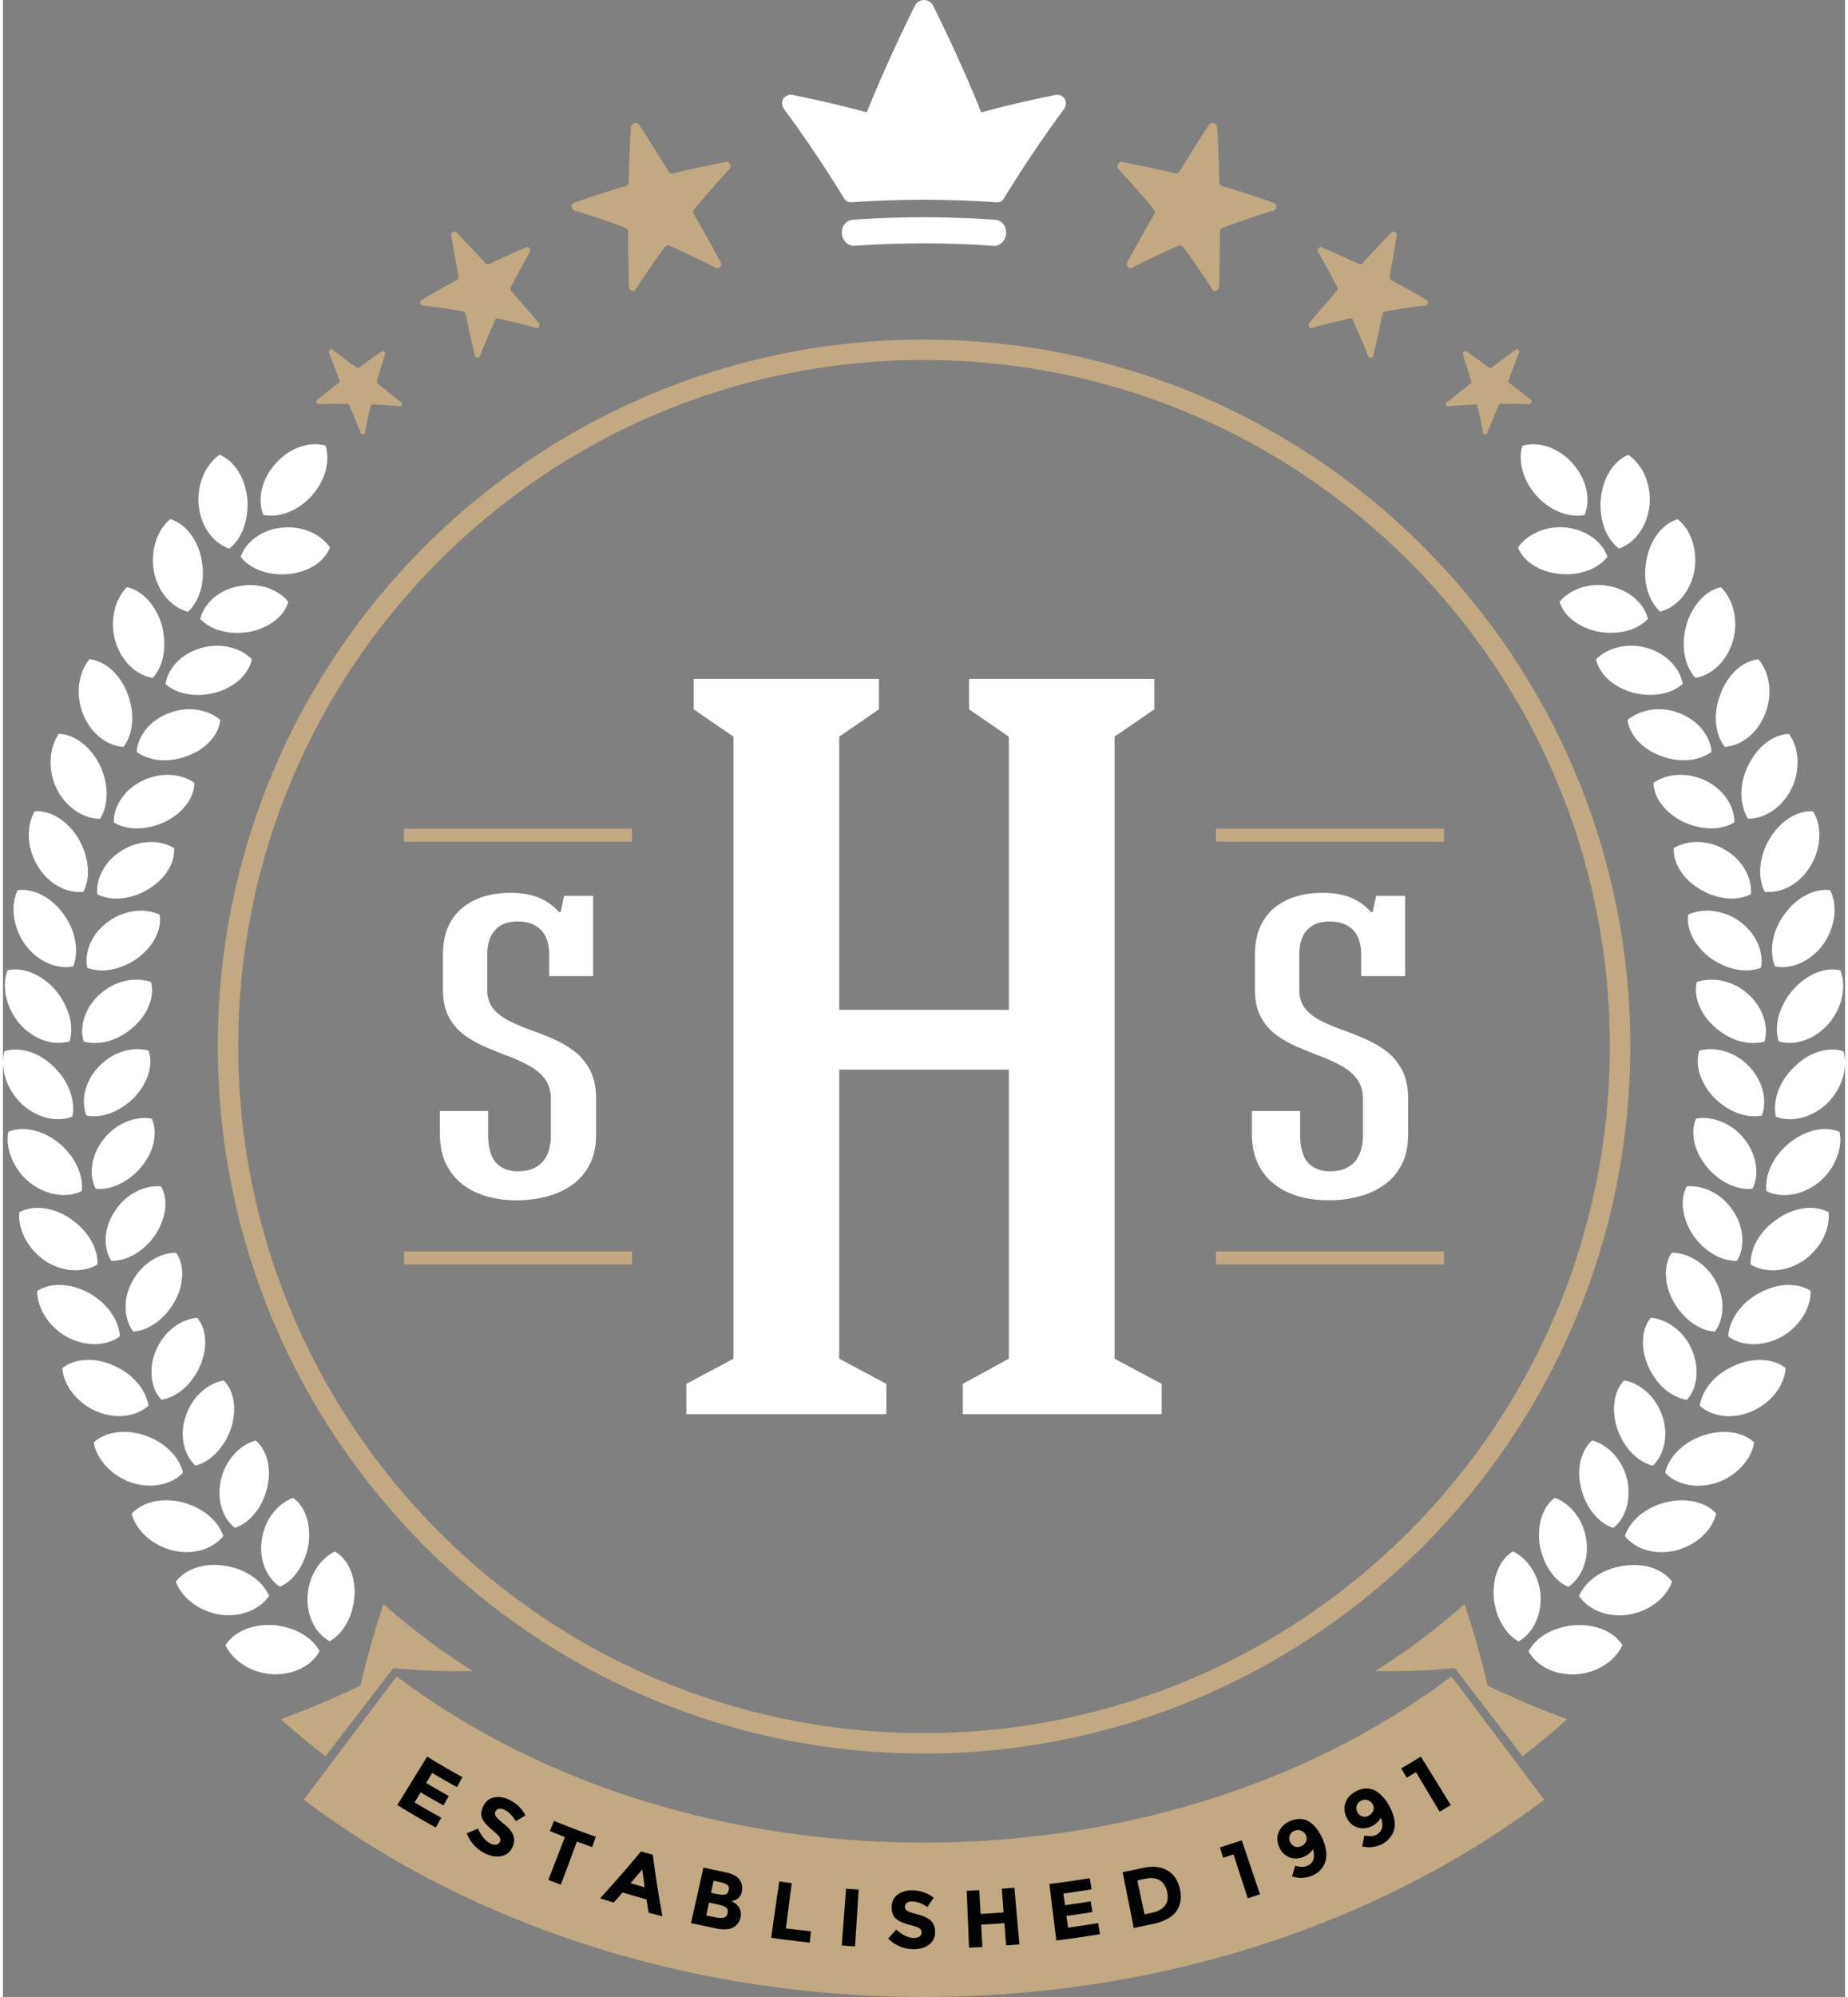 <?xml version="1.0"?>
<svg xmlns="http://www.w3.org/2000/svg" viewBox="0 0 125.834 136.336" width="125" height="135"><rect x="0" y="0" width="125.834" height="136.336" fill="#808080" stroke="none"/><path fill-rule="evenodd" clip-rule="evenodd" fill="#FFF" d="M58.172 16.78c-.442.036-.824-.348-.864-.824-.042-.498.283-.917.739-.955a70.342 70.342 0 019.739.003c.458.036.781.455.739.954-.04.478-.422.861-.864.824a68.607 68.607 0 00-9.489-.002zm9.699-2.969a.543.543 0 00.53-.306 87.23 87.23 0 014.103-6.096.581.581 0 00.102-.271.56.56 0 00-.246-.558.612.612 0 00-.51-.085 76.345 76.345 0 00-5.021 1.177A102.22 102.22 0 0063.521.356.703.703 0 0062.919 0a.7.7 0 00-.601.354 102.45 102.45 0 00-3.312 7.315 77.023 77.023 0 00-5.022-1.178.6.6 0 00-.509.087.556.556 0 00-.246.556.589.589 0 00.102.273 86.476 86.476 0 014.102 6.094.544.544 0 00.53.307c1.647-.111 3.3-.167 4.953-.173a78.7 78.7 0 014.955.176z"/><path fill-rule="evenodd" clip-rule="evenodd" fill="#C3A981" d="M82.943 8.676a.324.324 0 00-.231-.267.32.32 0 00-.333.112 121.101 121.101 0 00-2.012 3.193.302.302 0 01-.315.122 74.4 74.4 0 00-3.583-.773.275.275 0 00-.309.143c-.062.1-.043.235.045.339a68.355 68.355 0 012.409 2.745c.079.107.075.218.026.341a126.015 126.015 0 00-1.822 3.247c-.065.119-.054.255.025.34a.192.192 0 00.283.062 60.086 60.086 0 013.182-1.511.285.285 0 01.306.083 55.626 55.626 0 011.997 2.898c.048.105.156.142.273.087.111-.032.188-.145.192-.28.035-1.236.056-2.486.051-3.724.019-.133.07-.23.192-.284 1.128-.416 2.28-.81 3.455-1.168.129-.047.213-.155.21-.271.003-.138-.075-.233-.197-.276a63.966 63.966 0 00-3.484-1.126.305.305 0 01-.212-.268 112.922 112.922 0 00-.148-3.764zm-40.051-.003a.316.316 0 01.562-.155c.688 1.051 1.36 2.124 2.014 3.193a.3.3 0 00.315.123 75.408 75.408 0 013.584-.774.276.276 0 01.308.144c.061.101.043.236-.046.34a65.184 65.184 0 00-2.408 2.744c-.08.107-.095.223-.026.34a124.725 124.725 0 011.821 3.248c.065.118.055.255-.025.34-.074.105-.188.132-.3.067a59.132 59.132 0 00-3.164-1.516.285.285 0 00-.307.084 56.618 56.618 0 00-1.996 2.896.19.19 0 01-.272.087c-.112-.032-.189-.144-.192-.28a109.981 109.981 0 01-.052-3.725c-.02-.13-.069-.228-.193-.281a62.478 62.478 0 00-3.454-1.169c-.128-.047-.214-.155-.209-.271-.005-.138.074-.233.195-.275a61.74 61.74 0 013.485-1.125.312.312 0 00.212-.268c.027-1.261.079-2.505.148-3.767zm-20.621 15.38a.155.155 0 01.051-.174.16.16 0 01.182-.003l1.642 1.217c.056.041.13.042.179.006.508-.374 1.014-.751 1.535-1.108a.158.158 0 01.179.012.188.188 0 01.06.197 41.232 41.232 0 00-.551 1.842.184.184 0 00.069.164l1.574 1.251c.054.044.088.125.067.194a.181.181 0 01-.122.088c-.62-.052-1.257-.106-1.885-.132-.07 0-.117.035-.137.103a39.975 39.975 0 00-.392 1.848.216.216 0 01-.132.104.231.231 0 01-.151-.129l-.772-1.859a.15.15 0 00-.153-.099 43.97 43.97 0 00-1.92.018c-.073.006-.146-.049-.171-.11-.026-.063-.009-.136.037-.174.485-.411 1-.787 1.497-1.185.049-.034.054-.095.03-.158l-.716-1.913zm8.347-7.978c0-.098.047-.195.126-.233.098-.048.204-.027.262.041l1.967 2.09c.076.06.178.083.252.046.827-.389 1.657-.77 2.499-1.123.095-.043.188-.034.25.059.054.07.067.159.018.253a55.774 55.774 0 00-1.313 2.413c-.027.085-.018.201.056.263l1.868 2.156a.236.236 0 01.03.251c-.043.091-.112.123-.208.095a56.875 56.875 0 00-2.596-.643c-.081-.034-.17.008-.211.104-.362.826-.717 1.635-1.033 2.463-.019.084-.102.13-.2.108-.081-.029-.156-.088-.165-.182-.215-.923-.419-1.854-.612-2.789a.257.257 0 00-.193-.191 57.9 57.9 0 00-2.714-.396.224.224 0 01-.192-.164c-.02-.114.03-.194.102-.235a57.973 57.973 0 012.393-1.325.206.206 0 00.113-.23l-.499-2.831zm72.946 7.978a.157.157 0 00-.052-.174c-.065-.051-.125-.041-.181-.001l-1.642 1.215a.155.155 0 01-.18.007c-.507-.375-1.013-.752-1.535-1.107a.153.153 0 00-.178.011.187.187 0 00-.061.196c.197.613.384 1.225.552 1.842a.18.18 0 01-.07.164l-1.574 1.253c-.053.042-.087.124-.065.192a.175.175 0 00.122.088 44.95 44.95 0 011.883-.131c.072 0 .117.034.138.104.146.615.276 1.229.391 1.846.03.052.074.088.132.104a.223.223 0 00.152-.129l.772-1.859a.15.15 0 01.153-.099 43.97 43.97 0 011.92.018c.058-.007.145-.048.155-.124.042-.05.024-.122-.021-.16-.486-.409-1-.787-1.498-1.183-.048-.036-.054-.097-.029-.16l.716-1.913zm-8.347-7.976c.001-.098-.047-.197-.125-.233-.099-.048-.206-.029-.264.041l-1.967 2.09c-.074.06-.176.081-.25.046a66.504 66.504 0 00-2.5-1.124c-.095-.041-.188-.033-.25.059a.227.227 0 00-.017.253c.46.801.898 1.604 1.312 2.415.027.084.019.198-.054.261l-1.86 2.137c-.062.092-.08.179-.038.271.043.091.111.123.208.095a58.525 58.525 0 012.595-.644c.082-.033.171.01.211.104.363.828.717 1.635 1.034 2.464.019.083.102.129.2.109a.255.255 0 00.176-.202c.211-.915.411-1.839.602-2.77a.259.259 0 01.193-.192 57.9 57.9 0 012.714-.394.226.226 0 00.192-.166c.02-.113-.03-.194-.103-.235a58.575 58.575 0 00-2.392-1.324c-.093-.048-.136-.145-.114-.23l.497-2.831z"/><path fill-rule="evenodd" clip-rule="evenodd" fill="#FFF" d="M103.141 105.914c.976.455 1.795 1.609 1.891 2.984.092 1.401-.553 2.641-1.5 3.156-.954-.511-1.613-1.738-1.702-3.101-.071-1.353.442-2.495 1.311-3.039zm.649-75.476c1.061-.334 2.438.091 3.425 1.193.991 1.096 1.267 2.513.817 3.534-1.08.195-2.346-.296-3.278-1.325-.925-1.033-1.275-2.347-.964-3.402zm6.832 81.874c-.577-.939-1.855-1.453-3.274-1.356-1.444.113-2.619.811-3.133 1.779.516.962 1.722 1.628 3.191 1.575 1.445-.074 2.725-.894 3.216-1.998zm.403-81.257c-1.022.415-1.739 1.591-1.878 3.006-.123 1.444.372 2.718 1.241 3.387 1.034-.353 1.905-1.409 2.081-2.892.164-1.437-.435-2.835-1.444-3.501zm3.37 4.392c.933.727 1.405 2.175 1.131 3.614-.312 1.434-1.272 2.441-2.327 2.698-.807-.773-1.212-2.07-.935-3.483.234-1.414 1.082-2.509 2.131-2.829zm2.959 4.645c-1.072.228-1.999 1.268-2.373 2.634-.379 1.403-.105 2.739.629 3.552 1.071-.162 2.119-1.083 2.552-2.484.42-1.389.046-2.89-.808-3.702zm2.55 4.916c.792.88 1 2.391.473 3.731-.557 1.388-1.676 2.182-2.764 2.251-.66-.875-.813-2.23-.303-3.568.489-1.354 1.501-2.28 2.594-2.414zm2.1 5.095c-1.093.035-2.194.899-2.794 2.177-.637 1.292-.582 2.677-.01 3.607 1.081.031 2.283-.693 2.95-1.995.661-1.295.556-2.84-.146-3.789zm1.649 5.29c.62 1.007.568 2.527-.193 3.759-.79 1.268-2.03 1.852-3.114 1.728-.501-.976-.406-2.338.321-3.593.727-1.222 1.879-1.982 2.986-1.894zm1.169 5.385c-1.084-.159-2.317.5-3.134 1.648-.854 1.161-1.043 2.534-.644 3.552 1.06.22 2.368-.284 3.256-1.447.871-1.185 1.05-2.695.522-3.753zm.692 5.465c.438 1.127.116 2.616-.845 3.692-1.001 1.107-2.326 1.466-3.371 1.157-.321-1.047.009-2.375.945-3.479.931-1.075 2.197-1.619 3.271-1.37zm.212 5.529c-1.038-.343-2.371.061-3.374 1.079-1.04.994-1.468 2.286-1.247 3.385 1.006.398 2.38.13 3.455-.861 1.064-1.016 1.496-2.47 1.166-3.603zm-.27 5.499c-1.012-.434-2.354-.115-3.455.783-1.119.926-1.663 2.175-1.536 3.263.974.486 2.349.338 3.521-.555 1.132-.895 1.713-2.333 1.47-3.491zm-.748 5.485c-.961-.518-2.344-.352-3.512.477-1.194.799-1.845 1.995-1.813 3.09.922.569 2.313.571 3.546-.218 1.227-.816 1.905-2.174 1.779-3.349zm-1.229 5.375c-.922-.606-2.297-.527-3.539.161-1.254.693-2.024 1.851-2.086 2.944.875.652 2.25.745 3.563.072 1.271-.679 2.098-1.994 2.062-3.177zm-1.703 5.271c-.855-.682-2.247-.761-3.539-.148-1.323.571-2.166 1.64-2.331 2.721.806.719 2.178.969 3.541.383 1.34-.561 2.249-1.777 2.329-2.956zm-2.152 5.072c-.8-.755-2.172-.925-3.516-.462-1.354.462-2.32 1.464-2.567 2.533.744.794 2.087 1.128 3.491.694 1.392-.467 2.411-1.594 2.592-2.765zm-2.591 4.863c-.728-.82-2.087-1.113-3.458-.767-1.414.356-2.43 1.26-2.783 2.296.673.853 1.969 1.328 3.421.999 1.404-.326 2.531-1.351 2.82-2.528zm-3.016 4.641c-.647-.878-1.971-1.318-3.38-1.067-1.422.212-2.517 1.02-2.973 2.044.592.904 1.87 1.481 3.319 1.291 1.458-.217 2.648-1.156 3.034-2.268zm-10.53-70.594c.605-.887 1.882-1.507 3.252-1.374 1.399.138 2.515.979 2.867 1.999-.664.856-1.967 1.324-3.339 1.167-1.348-.153-2.387-.848-2.78-1.792zm2.843 3.705c.296.956 1.271 1.738 2.612 2.03 1.346.252 2.687-.07 3.427-.869-.261-1.076-1.321-1.997-2.676-2.245-1.38-.266-2.673.253-3.363 1.084zm2.498 3.919c.758-.769 2.105-1.149 3.441-.784 1.348.383 2.308 1.401 2.472 2.469-.81.73-2.17.935-3.494.566-1.29-.388-2.219-1.266-2.419-2.251zm2.15 4.146c.818-.697 2.197-.986 3.498-.48 1.302.476 2.167 1.575 2.235 2.654-.864.654-2.244.766-3.525.255-1.267-.494-2.083-1.437-2.208-2.429zm1.769 4.292c.884-.625 2.271-.76 3.53-.17 1.242.594 2.029 1.784 1.995 2.866-.929.576-2.295.537-3.537-.057-1.202-.608-1.962-1.636-1.988-2.639zm1.389 4.455c.922-.562 2.337-.585 3.521.121 1.206.721 1.858 1.957 1.741 3.03-.966.492-2.345.358-3.519-.37-1.151-.709-1.798-1.781-1.743-2.781zm.984 4.539c.98-.46 2.372-.35 3.506.453 1.118.802 1.684 2.115 1.461 3.173-1.016.406-2.354.125-3.472-.677-1.083-.835-1.638-1.957-1.495-2.949zm.584 4.61c1.008-.37 2.404-.143 3.447.76 1.062.921 1.488 2.253 1.184 3.29-1.037.314-2.371-.058-3.397-.979-1.014-.905-1.461-2.073-1.234-3.071zm.179 4.67c1.046-.28 2.394.046 3.371 1.059.967.985 1.292 2.348.89 3.38-1.068.221-2.342-.286-3.303-1.27-.919-1.011-1.279-2.214-.958-3.169zm-.228 4.646c-.391.921-.16 2.172.685 3.236.856 1.062 2.099 1.683 3.175 1.551.487-.966.286-2.352-.594-3.441-.872-1.069-2.208-1.538-3.266-1.346zm-.63 4.627c1.078-.095 2.351.457 3.133 1.627.783 1.139.863 2.537.293 3.457-1.091.032-2.263-.667-3.036-1.804-.727-1.156-.873-2.402-.39-3.28zm-1.036 4.527c-.545.837-.539 2.107.106 3.303.654 1.195 1.771 2.027 2.853 2.087.646-.866.706-2.288.021-3.493-.671-1.205-1.906-1.9-2.98-1.897zm-1.433 4.439c1.077.097 2.232.867 2.8 2.157.563 1.255.402 2.648-.323 3.452-1.081-.161-2.108-1.053-2.66-2.332-.523-1.243-.446-2.494.183-3.277zm-1.815 4.275c1.059.188 2.146 1.086 2.596 2.393.465 1.306.149 2.693-.632 3.438-1.057-.251-2.005-1.262-2.445-2.559-.405-1.309-.21-2.544.481-3.272zm-2.185 4.102c1.041.28 2.04 1.268 2.38 2.612.325 1.356-.077 2.702-.934 3.367-1.031-.345-1.899-1.412-2.21-2.762-.31-1.323.008-2.529.764-3.217zm-2.546 3.917c-.813.591-1.212 1.782-1.046 3.139.216 1.359.96 2.507 1.963 2.942.924-.608 1.445-1.909 1.223-3.272-.211-1.389-1.124-2.433-2.14-2.809zM15.202 112.321c.577-.939 1.876-1.472 3.294-1.373 1.426.129 2.619.811 3.133 1.778-.515.963-1.722 1.629-3.191 1.576-1.445-.073-2.724-.893-3.236-1.981zm6.834-81.895c.329 1.076-.021 2.388-.947 3.424-.931 1.026-2.195 1.518-3.296 1.306-.428-1.005-.156-2.422.836-3.517.987-1.103 2.365-1.526 3.407-1.213zm.647 75.498c-.973.453-1.774 1.591-1.869 2.968-.112 1.419.552 2.641 1.499 3.156.955-.514 1.613-1.74 1.702-3.103.071-1.354-.442-2.495-1.332-3.021zm-.344-68.55c-.607-.884-1.862-1.49-3.234-1.356-1.418.121-2.514.979-2.866 1.998.663.855 1.967 1.324 3.341 1.167 1.347-.152 2.385-.848 2.759-1.809zm-2.846 3.708c-.688-.832-1.961-1.336-3.342-1.069-1.375.232-2.415 1.166-2.676 2.243.742.799 2.081 1.121 3.428.869 1.343-.29 2.316-1.073 2.59-2.043zM16.995 45c-.758-.768-2.084-1.136-3.419-.771-1.371.371-2.31 1.402-2.473 2.47.811.729 2.171.934 3.494.566 1.293-.39 2.22-1.267 2.398-2.265zm-2.149 4.148c-.818-.697-2.174-.976-3.476-.471-1.324.468-2.167 1.575-2.235 2.654.865.654 2.244.767 3.524.255 1.268-.492 2.085-1.435 2.187-2.438zm-1.771 4.294c-.885-.625-2.248-.752-3.507-.161-1.267.585-2.029 1.784-1.995 2.864.93.578 2.295.537 3.537-.057 1.203-.608 1.962-1.636 1.965-2.646zm-1.389 4.457c-.922-.565-2.312-.578-3.497.126-1.23.715-1.857 1.957-1.741 3.029.967.493 2.345.359 3.52-.37 1.151-.71 1.798-1.78 1.718-2.785zm-.986 4.539c-.979-.458-2.345-.344-3.48.458-1.144.799-1.684 2.113-1.46 3.172 1.016.406 2.354.125 3.473-.678 1.081-.834 1.639-1.956 1.467-2.952zm-.584 4.61c-1.008-.37-2.377-.139-3.422.762-1.086.919-1.487 2.255-1.183 3.29 1.038.314 2.37-.058 3.397-.979 1.015-.903 1.461-2.072 1.208-3.073zm-.178 4.672c-1.046-.28-2.369.046-3.347 1.059-.991.985-1.291 2.348-.89 3.379 1.069.222 2.343-.285 3.304-1.271.92-1.01 1.28-2.212.933-3.167zm.227 4.648c.416.917.187 2.168-.658 3.232-.857 1.062-2.098 1.682-3.176 1.552-.486-.966-.312-2.351.594-3.441.873-1.069 2.183-1.536 3.24-1.343zm.631 4.627c-1.079-.093-2.324.454-3.108 1.623-.808 1.145-.862 2.536-.293 3.456 1.092.034 2.263-.665 3.036-1.803.727-1.155.875-2.401.365-3.276zm1.036 4.528c.57.83.563 2.101-.081 3.295-.654 1.196-1.771 2.027-2.854 2.088-.645-.866-.73-2.282-.021-3.493.673-1.204 1.882-1.892 2.956-1.89zm1.436 4.442c-1.078.097-2.209.857-2.776 2.146-.588 1.266-.403 2.648.322 3.452 1.081-.16 2.108-1.053 2.66-2.333.523-1.242.445-2.492-.206-3.265zm1.814 4.275c.714.717.909 1.951.504 3.259-.441 1.298-1.39 2.309-2.447 2.559-.78-.741-1.117-2.118-.631-3.437.45-1.306 1.515-2.192 2.574-2.381zm2.186 4.103c-1.041.282-2.019 1.255-2.358 2.6-.346 1.369.076 2.701.934 3.366 1.031-.345 1.898-1.412 2.211-2.761.307-1.322-.009-2.53-.787-3.205zm2.546 3.919c.834.573 1.232 1.767 1.067 3.123-.217 1.359-.961 2.507-1.964 2.944-.924-.61-1.466-1.896-1.224-3.274.212-1.39 1.105-2.417 2.121-2.793zM14.8 31.046c1.021.415 1.758 1.608 1.896 3.021.104 1.432-.371 2.72-1.24 3.388-1.032-.352-1.905-1.408-2.078-2.892-.165-1.436.433-2.835 1.422-3.517zm-3.37 4.392c1.049.32 1.917 1.432 2.15 2.844.258 1.401-.126 2.712-.934 3.484-1.055-.257-2.015-1.263-2.327-2.698-.273-1.441.2-2.886 1.111-3.63zm-2.961 4.646c1.072.229 2.021 1.282 2.395 2.647.358 1.391.106 2.739-.629 3.55-1.07-.161-2.118-1.081-2.551-2.482-.42-1.389-.047-2.889.785-3.715zm-2.55 4.918c-.769.892-.978 2.4-.451 3.741.558 1.388 1.677 2.183 2.764 2.25.661-.873.791-2.238.305-3.567-.489-1.354-1.524-2.29-2.618-2.424zm-2.102 5.096c1.094.035 2.219.908 2.819 2.185.612 1.284.581 2.677.008 3.608-1.08.03-2.282-.695-2.949-1.996-.658-1.295-.554-2.839.122-3.797zm-1.649 5.29c-.595 1.015-.544 2.534.219 3.765.789 1.269 2.03 1.851 3.113 1.729.501-.976.383-2.344-.321-3.594-.726-1.222-1.903-1.988-3.011-1.9zm-1.17 5.388c1.085-.158 2.344.505 3.158 1.653.83 1.157 1.044 2.532.645 3.549-1.059.221-2.368-.283-3.254-1.446-.871-1.185-1.05-2.693-.549-3.756zm-.69 5.466c-.412 1.13-.091 2.617.871 3.693 1 1.107 2.325 1.466 3.37 1.157.32-1.047-.034-2.375-.946-3.479-.93-1.075-2.223-1.622-3.295-1.371zm-.212 5.53c1.038-.343 2.396.061 3.398 1.078 1.015.995 1.468 2.287 1.248 3.384-1.006.398-2.38.131-3.455-.861C.223 74.358-.21 72.905.096 71.772zm.268 5.499c1.012-.433 2.381-.117 3.48.782 1.095.928 1.664 2.174 1.535 3.26-.972.487-2.348.338-3.52-.554-1.13-.893-1.711-2.332-1.495-3.488zm.748 5.489c.962-.519 2.37-.357 3.537.47 1.171.804 1.845 1.995 1.813 3.089-.921.57-2.312.572-3.545-.217-1.227-.816-1.904-2.174-1.805-3.342zm1.23 5.375c.921-.605 2.323-.534 3.563.155 1.23.699 2.024 1.85 2.086 2.943-.874.65-2.251.743-3.564.072-1.27-.68-2.095-1.993-2.085-3.17zm1.704 5.271c.855-.681 2.271-.769 3.562-.157 1.3.582 2.166 1.64 2.33 2.721-.805.72-2.177.97-3.54.384-1.339-.561-2.249-1.776-2.352-2.948zm2.153 5.074c.204 1.158 1.223 2.286 2.614 2.753 1.403.436 2.747.1 3.49-.693-.247-1.069-1.234-2.06-2.567-2.532-1.341-.464-2.737-.283-3.537.472zm2.591 4.864c.728-.819 2.108-1.126 3.479-.778 1.395.369 2.431 1.259 2.784 2.294-.672.853-1.967 1.329-3.42.999-1.405-.326-2.532-1.351-2.843-2.515zm3.018 4.642c.406 1.098 1.597 2.036 3.054 2.252 1.45.189 2.728-.388 3.318-1.292-.455-1.022-1.571-1.815-2.973-2.044-1.407-.249-2.752.206-3.399 1.084z"/><path fill-rule="evenodd" clip-rule="evenodd" fill="#C3A981" d="M22.031 119.902l4.638-6.024a46.03 46.03 0 005.425.204 46.09 46.09 0 01-6.099-4.57 61.487 61.487 0 00-1.575 5.568 63.936 63.936 0 01-5.443 2.293 58.317 58.317 0 003.054 2.529z"/><path fill-rule="evenodd" clip-rule="evenodd" fill="#C3A981" d="M20.553 122.869l6.337-8.419c10.154 7.635 23.169 11.354 36.027 11.349 12.861.002 25.875-3.716 36.03-11.349l6.336 8.418c-6.146 4.628-13.062 7.981-20.245 10.192-7.19 2.215-14.672 3.266-22.119 3.275-7.449-.006-14.933-1.06-22.123-3.273-7.184-2.212-14.096-5.566-20.243-10.193z"/><path fill-rule="evenodd" clip-rule="evenodd" fill="#C3A981" d="M106.859 117.373a63.8 63.8 0 01-5.443-2.293c-.442-1.9-.97-3.76-1.575-5.568a45.934 45.934 0 01-6.1 4.568 45.621 45.621 0 005.426-.204l4.637 6.026a58.756 58.756 0 003.055-2.529z"/><path fill="#010202" d="M31.386 121.33a61.43 61.43 0 01-2.408-1.405l-2.041 3.307c.864.531 1.74 1.045 2.63 1.532l.37-.671a63.782 63.782 0 01-1.818-1.042l.413-.692c.514.312 1.038.604 1.561.901l.358-.646c-.514-.295-1.032-.582-1.54-.89l.409-.688c.559.334 1.124.657 1.692.972l.374-.678zm2.845 2.213c.323.161.592.416.796.792l.663-.394a2.172 2.172 0 00-.462-.628 2.571 2.571 0 00-.646-.445c-.354-.172-.693-.226-1.021-.16-.328.063-.572.252-.739.583-.165.329-.193.62-.078.871.117.248.363.522.737.823.234.194.385.338.447.441a.32.32 0 01.02.314.326.326 0 01-.246.192.625.625 0 01-.399-.072c-.337-.163-.623-.505-.852-1.023l-.767.323c.253.646.688 1.1 1.274 1.388.409.192.788.242 1.128.159.339-.083.579-.284.72-.604.142-.318.152-.604.037-.855-.116-.254-.326-.499-.63-.738-.305-.239-.483-.421-.549-.524a.307.307 0 01-.021-.31.333.333 0 01.232-.19.527.527 0 01.356.057zm4.975 2.185l1.044.375.249-.708c-.963-.333-1.914-.7-2.856-1.082l-.283.693 1.028.412-1.132 2.925.858.323 1.092-2.938zm4.9 4.852l.941.245a87.938 87.938 0 01-.657-4.199l-.804-.232a87.467 87.467 0 01-2.794 3.204l.928.293.608-.692c.541.167 1.086.32 1.632.472l.146.909zm-.436-2.954l.167 1.218-.963-.277.796-.941zm5.084 4.038c.554.104.965.058 1.229-.138a1.01 1.01 0 00.41-.654.911.911 0 00-.109-.646 1.072 1.072 0 00-.522-.428l.151-.037c.028-.008.082-.031.158-.069.224-.11.361-.312.415-.613a1.008 1.008 0 00-.138-.715.97.97 0 00-.376-.33 2.326 2.326 0 00-.649-.221l-1.472-.312-.85 3.793 1.753.37zm-.384-2.443l.173-.821.41.086c.253.055.428.119.523.192.096.074.127.194.095.365-.033.168-.113.269-.239.297-.128.031-.311.017-.552-.031l-.41-.088zm-.325 1.547l.184-.877.517.107c.291.062.499.129.622.211.121.081.166.21.133.388-.033.177-.119.282-.258.319-.139.036-.336.032-.59-.021l-.608-.127zm4.431 1.525c.877.13 1.757.23 2.637.33l.081-.77-1.713-.2.401-3.088-.855-.12-.551 3.848zm5.117-3.35l-.294 3.875.909.065.245-3.878-.86-.062zm4.497.868c.361.001.711.14 1.053.389l.438-.637a2.072 2.072 0 00-.68-.371 2.358 2.358 0 00-.775-.142 1.637 1.637 0 00-.994.284c-.27.191-.411.472-.422.84-.012.368.086.643.296.821.209.182.546.326 1.009.438.292.073.489.146.588.215s.149.163.148.28a.322.322 0 01-.142.276.657.657 0 01-.392.098c-.369-.006-.771-.186-1.194-.569l-.555.617c.498.477 1.077.717 1.724.72.45.005.812-.1 1.084-.321.271-.22.405-.504.401-.853s-.111-.612-.321-.794c-.211-.178-.503-.31-.878-.406-.374-.095-.611-.177-.714-.243a.307.307 0 01-.151-.271.34.34 0 01.132-.272.52.52 0 01.345-.099zm6.142-.87l.122 1.619c-.523.044-1.047.076-1.571.103l-.088-1.622-.861.044.159 3.884.91-.047-.08-1.525c.528-.027 1.058-.06 1.586-.103l.116 1.524.909-.071-.341-3.873-.861.067zm6.011-.718c-.917.154-1.84.284-2.763.397l.476 3.856a62.762 62.762 0 002.982-.431l-.125-.756c-.684.117-1.37.217-2.056.312l-.108-.799c.591-.085 1.184-.163 1.772-.267l-.119-.729c-.583.102-1.169.178-1.753.262l-.108-.793c.644-.09 1.286-.182 1.927-.292l-.125-.76zm3.581-.687l-1.339.279.761 3.812 1.371-.287c.761-.177 1.29-.474 1.57-.91.283-.436.345-.943.195-1.529-.15-.587-.449-.997-.891-1.233-.44-.238-.996-.289-1.667-.132zm.719 3.034l-.562.121-.493-2.312.477-.101c.433-.101.776-.075 1.034.077.257.152.433.413.521.783.09.372.052.68-.119.924-.169.247-.457.417-.858.508zm4.59-4.445l.221.707.709-.227.969 2.994.838-.273-1.246-3.683-1.491.482zm5.923 1.273a.845.845 0 01-.366.052 1.579 1.579 0 01-.292-.036l-.131-.043-.206.732c.14.038.262.067.365.085.104.019.248.022.431.006.184-.016.364-.06.544-.132.426-.17.729-.461.9-.877.083-.205.113-.447.09-.73a2.925 2.925 0 00-.246-.913c-.22-.508-.506-.886-.852-1.136a1.17 1.17 0 00-.609-.22 1.545 1.545 0 00-.719.12 1.452 1.452 0 00-.783.695c-.157.316-.17.659-.031 1.025.14.368.367.62.688.755.321.138.654.129 1.004-.012.264-.106.48-.277.645-.518.081.269.086.503.021.704-.067.201-.218.349-.453.443zm-.408-1.346a.527.527 0 01-.445-.003.615.615 0 01-.289-.331.555.555 0 010-.436.572.572 0 01.324-.3.546.546 0 01.456.008c.15.068.256.177.318.328a.479.479 0 01-.013.429.639.639 0 01-.351.305zm5.142-.777a.815.815 0 01-.364.079 1.526 1.526 0 01-.295-.015l-.135-.03-.144.749c.142.026.266.042.369.053.105.01.248 0 .431-.029a1.75 1.75 0 00.533-.172c.411-.21.688-.527.829-.95.066-.208.076-.456.03-.737a2.95 2.95 0 00-.323-.891c-.261-.487-.576-.838-.939-1.06a1.233 1.233 0 00-.628-.174 1.53 1.53 0 00-.704.183c-.352.182-.595.424-.727.755-.131.33-.114.673.054 1.028s.415.588.744.692c.329.106.667.079 1.004-.089a1.45 1.45 0 00.6-.575c.1.26.126.495.077.7-.05.207-.187.369-.412.483zm-.517-1.308a.51.51 0 01-.446.031.597.597 0 01-.314-.308.543.543 0 01-.034-.432.584.584 0 01.298-.326c.15-.076.301-.088.454-.032s.27.154.344.299.083.289.023.432a.67.67 0 01-.325.336zm2.613-2.601l.642-.378 1.613 2.702.76-.459-2.043-3.307c-.447.267-.887.547-1.343.802l.371.64z"/><path fill="#C3A981" d="M62.895 24.575c-12.933 0-24.64 5.243-33.112 13.72-8.474 8.478-13.715 20.191-13.715 33.131 0 12.942 5.244 24.671 13.722 33.161 8.471 8.484 20.176 13.737 33.105 13.737 12.933 0 24.651-5.256 33.136-13.744 8.484-8.49 13.738-20.216 13.738-33.154 0-12.937-5.25-24.646-13.729-33.122-8.486-8.482-20.21-13.729-33.145-13.729zm-34.097 12.74c8.729-8.731 20.783-14.133 34.097-14.133 13.315 0 25.385 5.402 34.124 14.137 8.735 8.73 14.143 20.789 14.143 34.106 0 13.318-5.409 25.391-14.147 34.134-8.739 8.744-20.806 14.156-34.119 14.156-13.311 0-25.363-5.41-34.09-14.15-8.73-8.742-14.13-20.818-14.13-34.14-.001-13.32 5.396-25.379 14.122-34.11z"/><path fill="#FFF" d="M49.903 50.294V92.76l-3.218 1.716v2.074h13.659v-2.074l-3.218-1.716V73.022h11.585V92.76l-3.147 1.716v2.074h13.587v-2.074l-3.218-1.716V50.294l2.717-1.871V46.35H65.993v2.073l2.718 1.871v18.652H57.126V50.294l2.717-1.871V46.35H47.187v2.073zM88.611 77.483v-1.632h-3.294v1.604c.006.776.146 1.452.423 2.016a3.828 3.828 0 001.137 1.399c.481.364 1.035.637 1.662.812s1.292.262 1.997.262c.699 0 1.375-.077 2.021-.242a5.41 5.41 0 001.744-.772 3.81 3.81 0 001.224-1.385c.302-.563.458-1.254.462-2.061v-2.507c-.004-.763-.146-1.403-.412-1.919a3.781 3.781 0 00-1.06-1.277 7.128 7.128 0 00-1.452-.851 26 26 0 00-1.584-.626 13.113 13.113 0 01-1.453-.617c-.437-.224-.792-.495-1.059-.821-.267-.325-.408-.738-.413-1.233v-2.479c0-.704.175-1.253.52-1.646.351-.395.865-.593 1.55-.598.69 0 1.22.194 1.594.573.369.384.559.938.563 1.671v1.486h3.002v-2.749-2.73h-1.981l-.234 1.107h-.115a3.735 3.735 0 00-1.03-.821 3.95 3.95 0 00-1.127-.389 6.046 6.046 0 00-1.166-.102c-.598 0-1.166.073-1.715.224a4.253 4.253 0 00-1.473.729c-.432.33-.777.763-1.029 1.298-.253.534-.385 1.185-.39 1.947v2.479c.01.724.146 1.325.409 1.812.268.49.617.894 1.054 1.215a7.42 7.42 0 001.443.815c.52.224 1.045.433 1.569.632.52.199 1 .418 1.438.661s.787.539 1.055.894c.267.359.402.807.408 1.346v2.478c0 .491-.073.919-.229 1.293-.155.369-.399.66-.725.864-.33.209-.748.316-1.263.321-.661.004-1.17-.189-1.525-.583-.36-.396-.54-1.027-.546-1.898z"/><path fill-rule="evenodd" clip-rule="evenodd" fill="#C3A981" d="M82.864 56.578H98.44v.889H82.864v-.889zm0 28.854H98.44v.889H82.864v-.889z"/><path fill="#FFF" d="M33.143 77.483v-1.632h-3.294v1.604c.005.776.146 1.452.423 2.016.277.568.656 1.035 1.137 1.399s1.034.637 1.661.812 1.293.262 1.997.262c.699 0 1.374-.077 2.021-.242a5.395 5.395 0 001.743-.772 3.842 3.842 0 001.226-1.385c.3-.563.456-1.254.461-2.061v-2.507c-.005-.763-.146-1.403-.413-1.919a3.778 3.778 0 00-1.059-1.277 7.136 7.136 0 00-1.453-.851 25.746 25.746 0 00-1.584-.626 13.195 13.195 0 01-1.453-.617c-.437-.224-.791-.495-1.059-.821-.267-.325-.407-.738-.413-1.233v-2.479c0-.704.175-1.253.521-1.646.35-.395.864-.593 1.55-.598.689 0 1.22.194 1.594.573.369.384.558.938.562 1.671v1.486h3.003v-2.749-2.73h-1.981l-.233 1.107h-.116a3.75 3.75 0 00-1.03-.821 3.956 3.956 0 00-1.128-.389 6.046 6.046 0 00-1.166-.102c-.598 0-1.166.073-1.715.224a4.249 4.249 0 00-1.472.729c-.433.33-.777.763-1.03 1.298-.253.534-.384 1.185-.389 1.947v2.479c.01.724.146 1.325.408 1.812.267.49.617.894 1.054 1.215a7.42 7.42 0 001.443.815c.52.224 1.044.433 1.569.632.52.199 1 .418 1.438.661.437.243.786.539 1.054.894.267.359.403.807.408 1.346v2.478c0 .491-.073.919-.229 1.293-.155.369-.397.66-.725.864-.33.209-.748.316-1.262.321-.661.004-1.172-.189-1.526-.583-.359-.396-.539-1.027-.543-1.898z"/><path fill-rule="evenodd" clip-rule="evenodd" fill="#C3A981" d="M27.395 56.578h15.577v.889H27.395v-.889zm0 28.854h15.577v.889H27.395v-.889z"/></svg>

